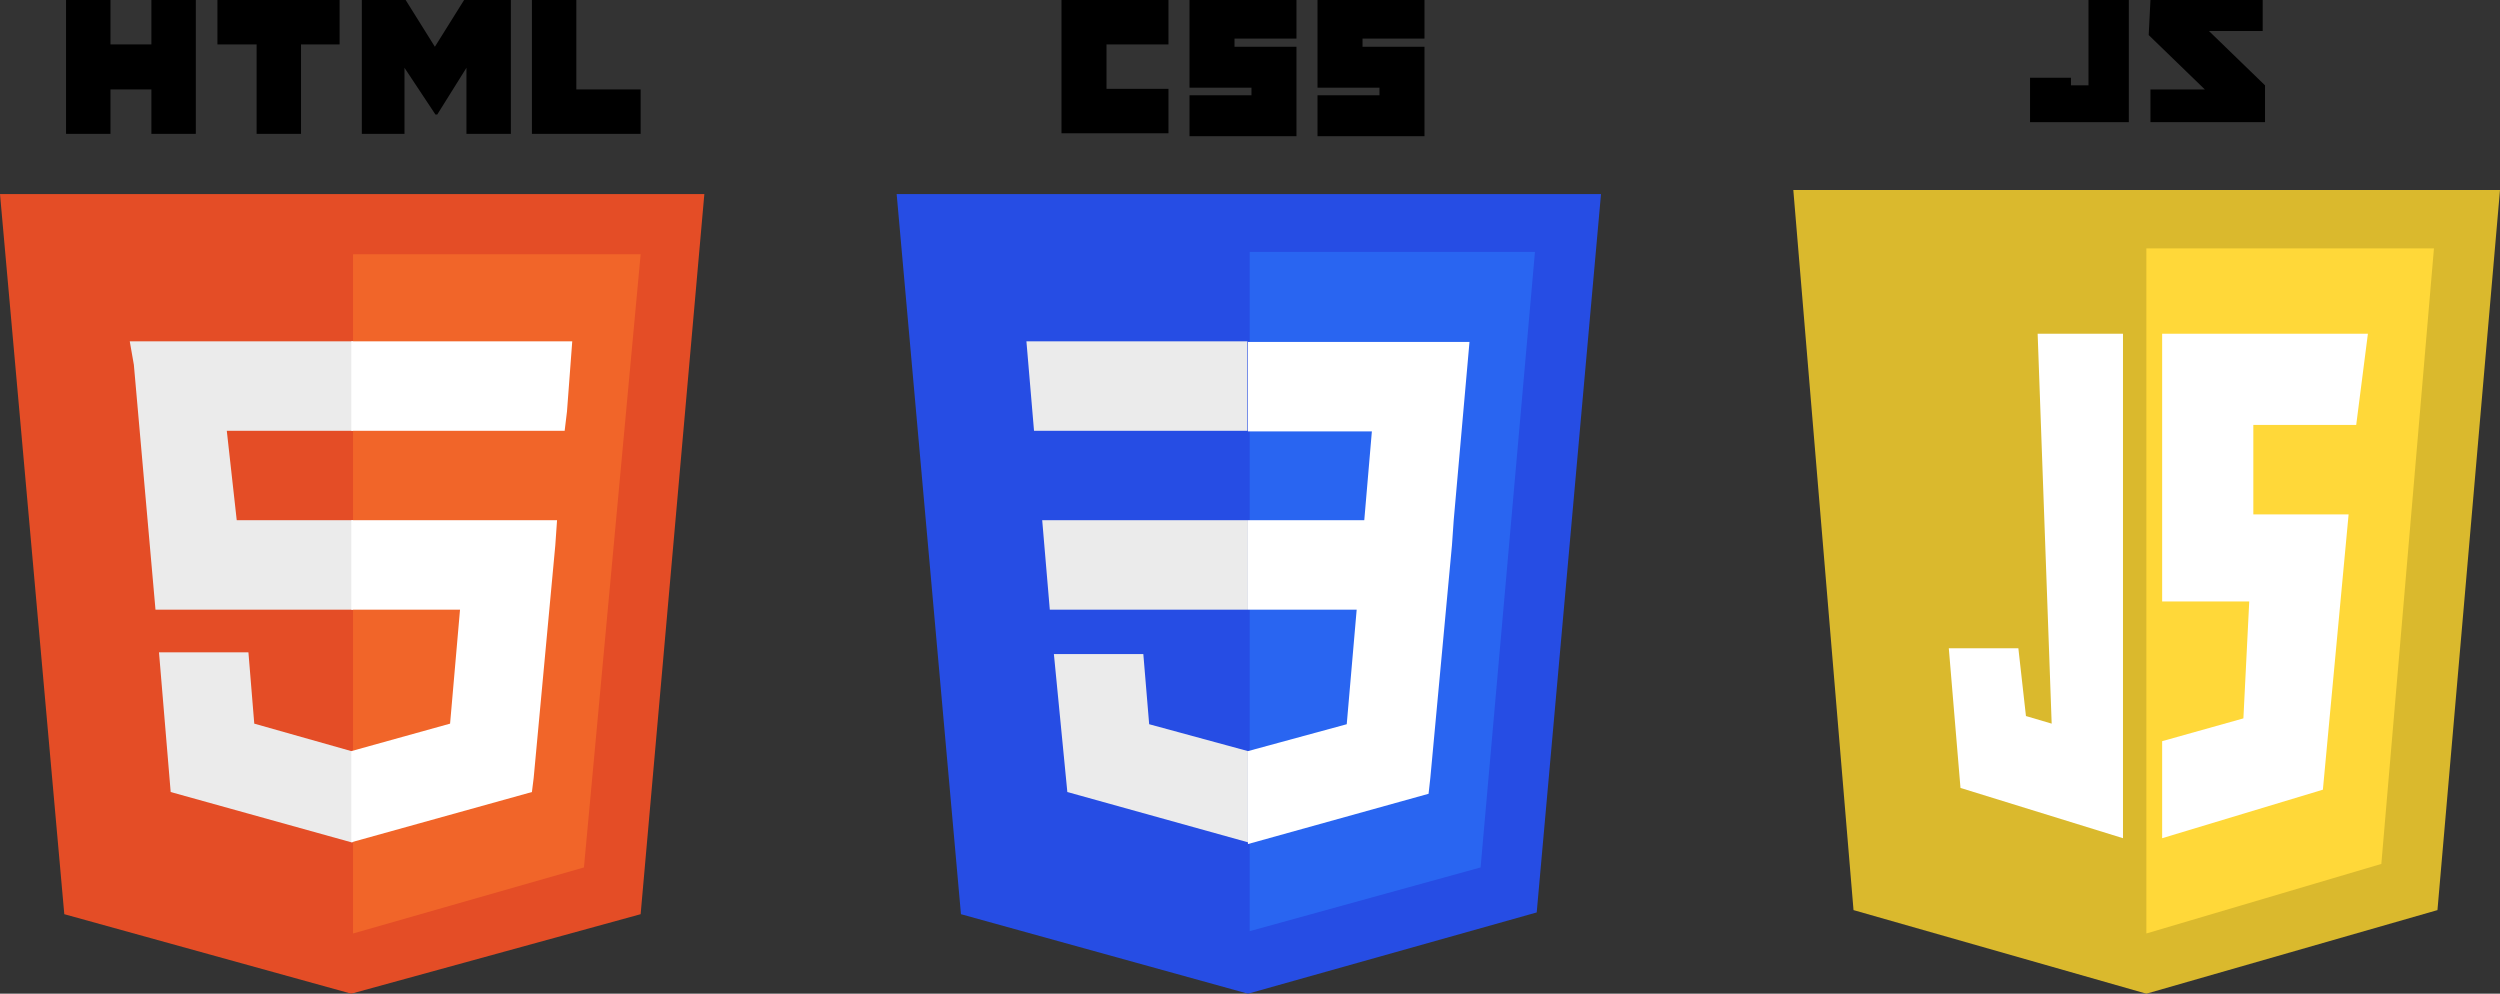 <?xml version="1.0" encoding="utf-8"?>
<!-- Generator: Adobe Illustrator 26.4.1, SVG Export Plug-In . SVG Version: 6.00 Build 0)  -->
<svg version="1.1" id="design" xmlns="http://www.w3.org/2000/svg" xmlns:xlink="http://www.w3.org/1999/xlink" x="0px" y="0px"
	 viewBox="0 0 427.7 170" style="enable-background:new 0 0 427.7 170;" xml:space="preserve">
<rect x="0" y="0" width="427.7" height="170" fill="#333333" stroke="none"/>
<style type="text/css">
	.st0{fill:#E44D26;}
	.st1{fill:#F16529;}
	.st2{fill:#EBEBEB;}
	.st3{fill:#FFFFFF;}
	.st4{fill:#264DE4;}
	.st5{fill:#2965F1;}
	.st6{fill:#DAB92D;}
	.st7{fill:#FFD839;}
</style>
<g>
	<polygon class="st0" points="11,156.4 0,33.2 120.5,33.2 109.6,156.4 60.1,170 	"/>
	<polygon class="st1" points="60.4,159.7 99.9,148.4 109.6,43.5 60.4,43.5 	"/>
	<polygon class="st2" points="60.4,89 40.5,89 38.8,73.7 60.4,73.7 60.4,58.4 60.1,58.4 22.2,58.4 22.9,62.4 26.6,104.3 60.4,104.3 
			"/>
	<polygon class="st2" points="60.4,128.5 60.1,128.5 43.5,123.8 42.5,111.6 34.2,111.6 27.2,111.6 29.2,135.5 60.1,144.1 
		60.4,144.1 	"/>
	<path d="M11.3,0h7.6v7.6h7V0h7.6v22.9h-7.6v-7.6h-7v7.6h-7.6V0L11.3,0z"/>
	<path d="M43.8,7.6h-6.6V0h20.9v7.6h-6.6v15.3h-7.6V7.6L43.8,7.6z"/>
	<path d="M61.4,0h8l5,8l5-8h8v22.9h-7.6V11.6l-5,8h-0.3l-5.3-8v11.3h-7.3V0H61.4z"/>
	<path d="M91,0h7.6v15.3h11v7.6H91V0z"/>
	<polygon class="st3" points="60.1,89 60.1,104.3 78.7,104.3 77,123.8 60.1,128.5 60.1,144.1 91,135.5 91.3,133.1 95,93.3 95.3,89 
		91.3,89 	"/>
	<polygon class="st3" points="60.1,58.4 60.1,68.1 60.1,73.4 60.1,73.7 96.6,73.7 96.6,73.7 96.6,73.7 97,70.4 97.6,62.4 97.9,58.4 
			"/>
</g>
<g>
	<path class="st4" d="M213.5,170l-49.1-13.6l-11-123.2h120.5l-11,122.9L213.5,170L213.5,170z"/>
	<path class="st5" d="M253.3,148.4l9.3-105.3h-48.8v116.2L253.3,148.4L253.3,148.4z"/>
	<path class="st2" d="M178.3,89l1.3,15.3h33.9V89C213.5,89,178.3,89,178.3,89z M175.6,58.4l1.3,15.3h36.5V58.4H175.6L175.6,58.4z
		 M213.5,128.5L213.5,128.5l-16.9-4.6l-1-12h-15.3l2.3,23.6l30.9,8.6l0,0C213.5,144.1,213.5,128.5,213.5,128.5z"/>
	<path d="M181.6,0h18.3v7.6h-10.6v7.6h10.6v7.6h-18.3V0z M203.5,0h18.3v6.6h-10.6V8h10.6v15.3h-18.3v-7h10.6v-1.3h-10.6V0L203.5,0z
		 M225.4,0h18.3v6.6h-10.6V8h10.6v15.3h-18.3v-7h10.6v-1.3h-10.6V0L225.4,0z"/>
	<path class="st3" d="M248.7,89l2.7-30.5h-37.9v15.3h21.2L233.4,89h-19.9v15.3h18.6l-1.7,19.6l-16.9,4.6v15.9l30.9-8.6l0.3-2.7
		l3.7-39.8L248.7,89L248.7,89z"/>
</g>
<g>
	<polygon class="st6" points="306.8,32.5 427.7,32.5 417,155.7 367.2,170 317.1,155.7 	"/>
	<polygon class="st7" points="367.2,42.5 367.2,159.7 407.4,147.8 416.4,42.5 	"/>
	<polygon class="st3" points="363.2,57.1 363.2,143.4 335.4,134.8 333.4,110.9 345.3,110.9 346.6,122.5 351,123.8 348.6,57.1 	"/>
	<polygon class="st3" points="369.9,57.1 369.9,102.9 384.8,102.9 383.8,122.9 369.9,126.8 369.9,143.4 397.4,135.1 401.8,88 
		385.5,88 385.5,72.7 403.1,72.7 405.1,57.1 	"/>
	<polygon points="357.3,0 357.3,14.6 354.3,14.6 354.3,13.3 347.3,13.3 347.3,20.9 364.2,20.9 364.2,0 	"/>
	<polygon points="367.9,0 387.1,0 387.1,5.3 377.9,5.3 387.5,14.6 387.5,20.9 367.9,20.9 367.9,15.3 377.2,15.3 367.6,6 	"/>
</g>
</svg>

